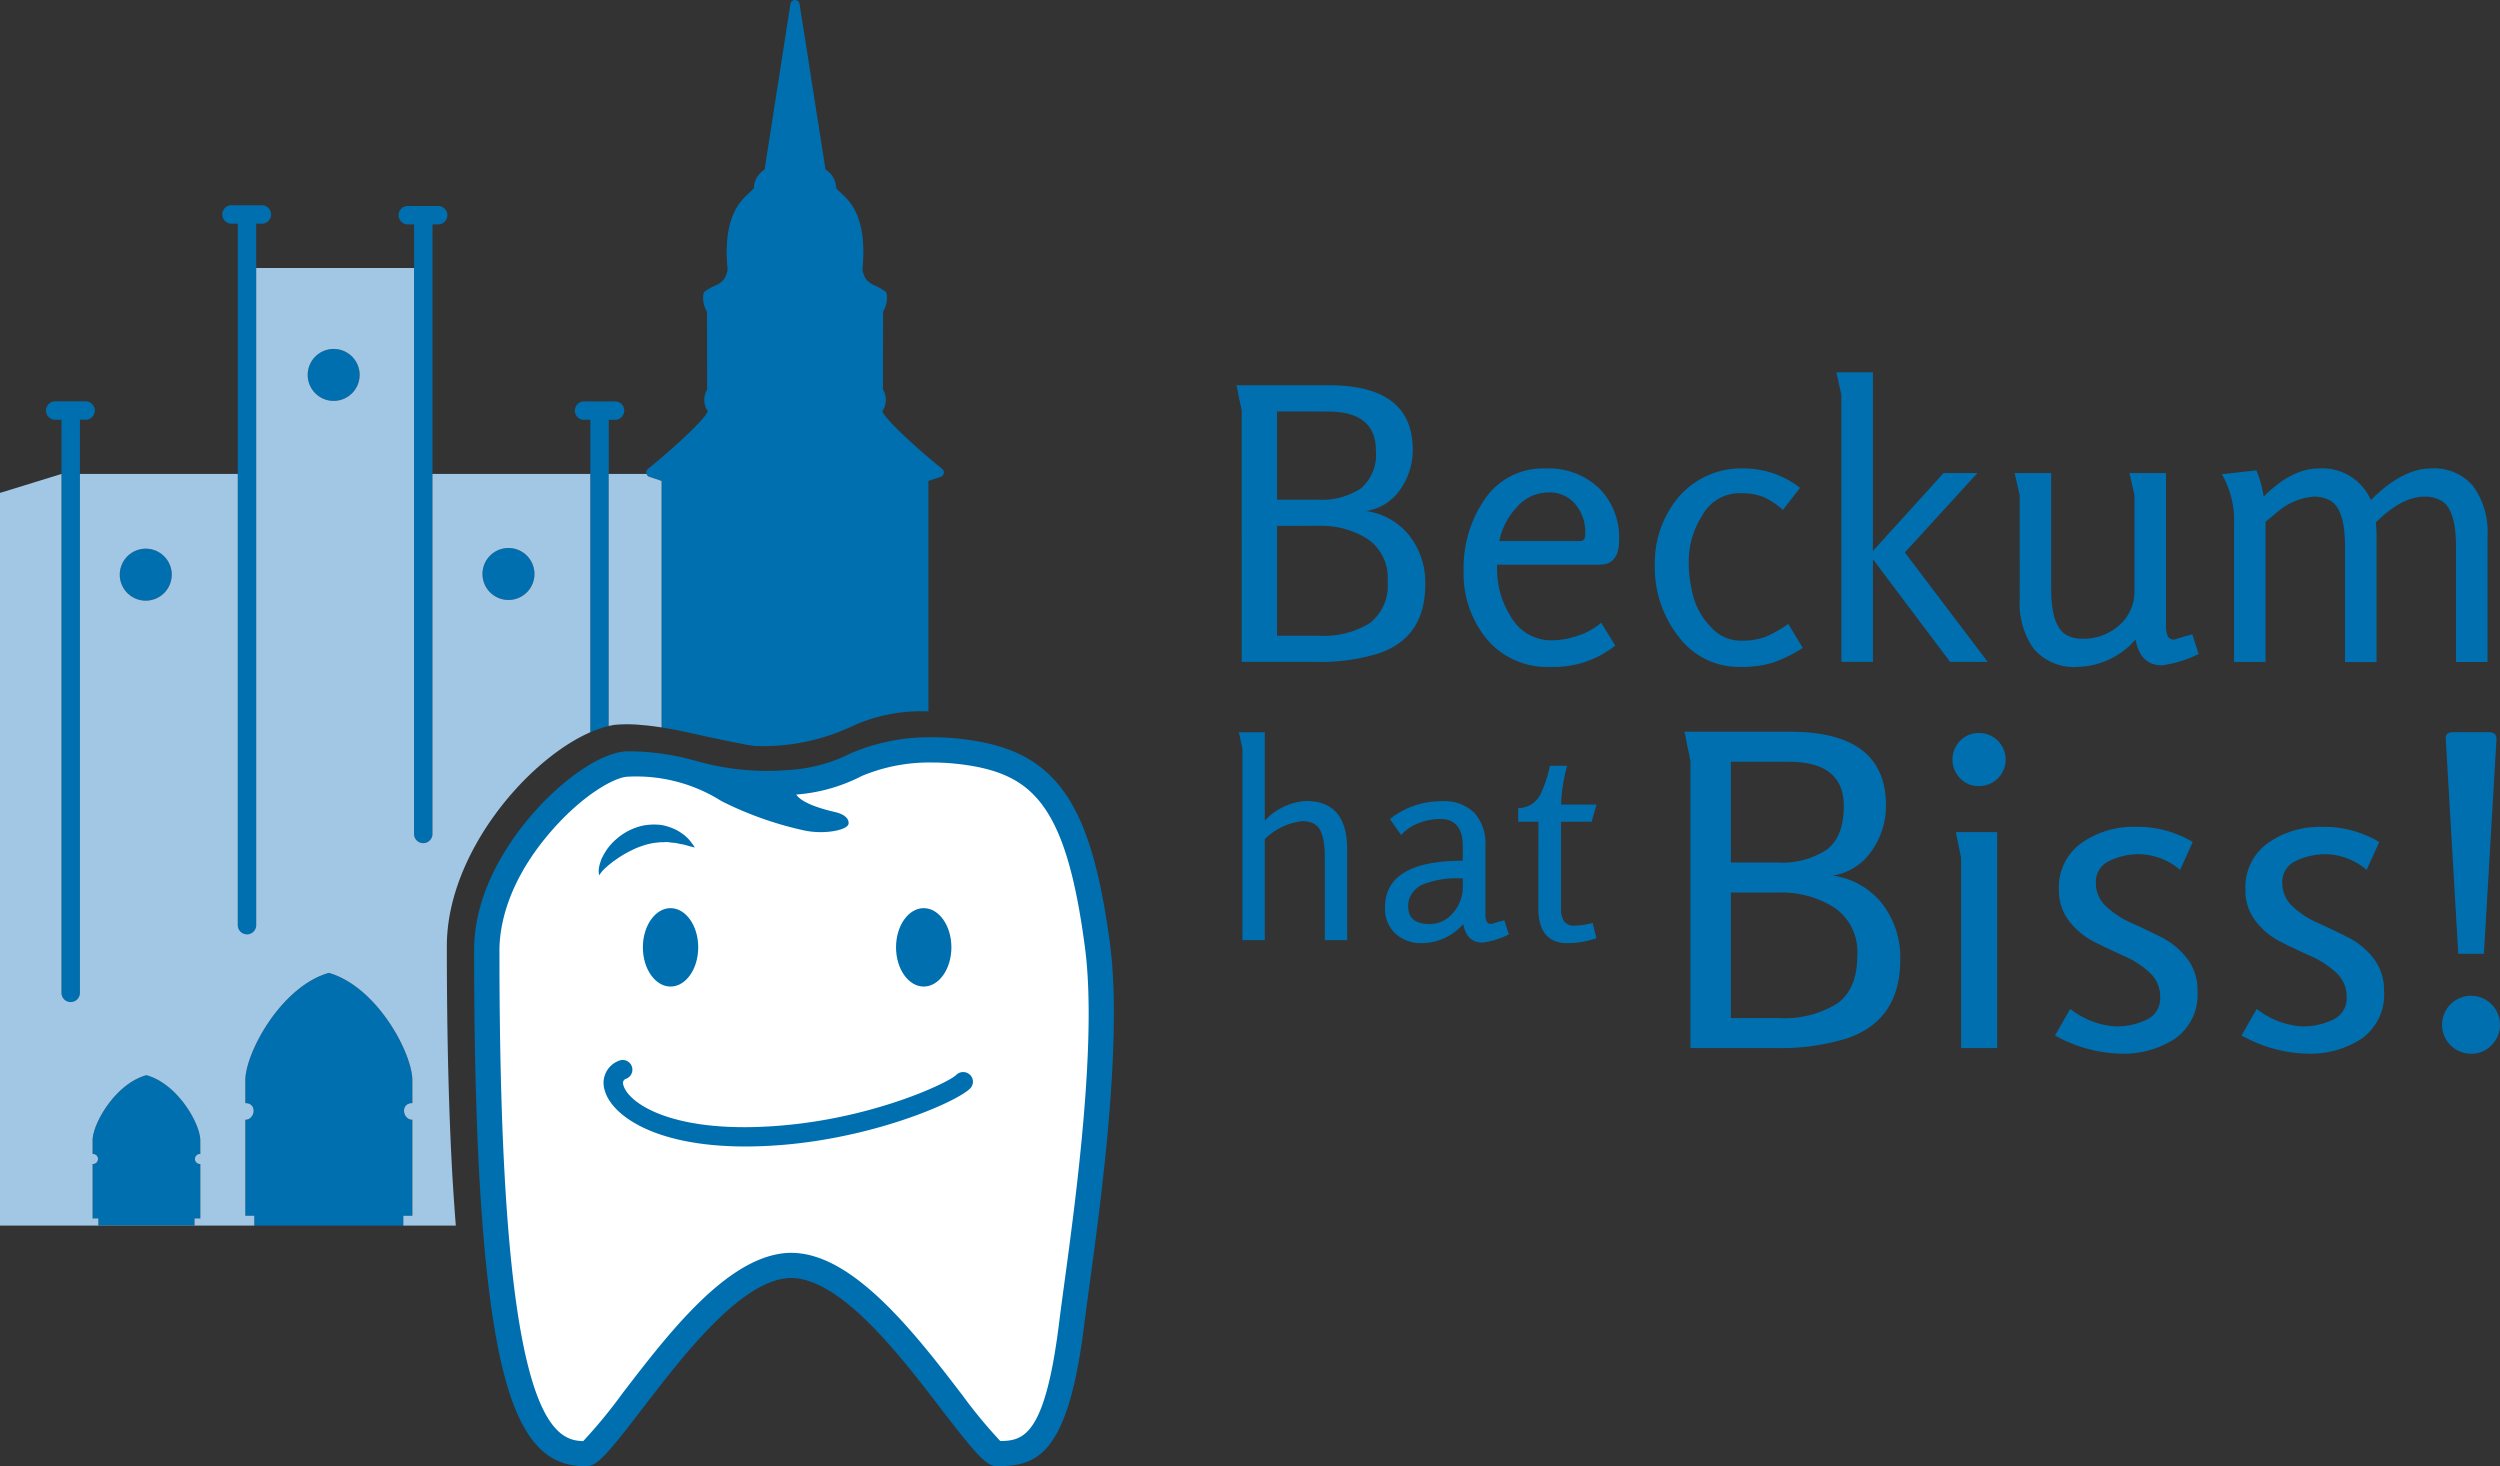<svg id="Gruppe_20" data-name="Gruppe 20" xmlns="http://www.w3.org/2000/svg" width="241.657" height="141.734" viewBox="0 0 241.657 141.734">
  <rect x="0" y="0" width="241.657" height="141.734" fill="#333333" stroke="none"/>
  <g id="Gruppe_14" data-name="Gruppe 14">
    <g id="Gruppe_7" data-name="Gruppe 7">
      <g id="Gruppe_2" data-name="Gruppe 2" transform="translate(4.476 19.84)">
        <g id="Gruppe_1" data-name="Gruppe 1">
          <path id="Pfad_1" data-name="Pfad 1" d="M14.154,103.929c-3.008.818-5.2,4.7-5.2,6.289v1.328a.485.485,0,1,1,0,.967v5.261h.56v.672H18.8v-.672h.563v-5.261a.485.485,0,1,1,0-.967v-1.328C19.364,108.632,17.167,104.747,14.154,103.929Z" transform="translate(-4.475 -19.839)" fill="#006fb0"/>
          <path id="Pfad_2" data-name="Pfad 2" d="M39.859,117.513v-9.278c-.953,0-1.189-1.605,0-1.605v-2.2c0-2.611-3.4-9.045-8.077-10.393-4.665,1.348-8.071,7.782-8.071,10.393v2.2c1.186,0,.95,1.605,0,1.605v9.278h.869v.955h14.4v-.955Z" transform="translate(-4.475 -19.839)" fill="#006fb0"/>
          <path id="Pfad_3" data-name="Pfad 3" d="M6.83,96.888A.89.89,0,0,0,7.724,96V40.573h.581a.889.889,0,0,0,0-1.777H5.365a.889.889,0,1,0,0,1.777h.576V96A.889.889,0,0,0,6.83,96.888Z" transform="translate(-4.475 -19.839)" fill="#006fb0"/>
          <path id="Pfad_4" data-name="Pfad 4" d="M23.875,90.343a.888.888,0,0,0,.889-.889V21.622h.578a.892.892,0,0,0,0-1.783H22.407a.892.892,0,1,0,0,1.783h.576V89.454A.888.888,0,0,0,23.875,90.343Z" transform="translate(-4.475 -19.839)" fill="#006fb0"/>
          <path id="Pfad_5" data-name="Pfad 5" d="M40.914,81.5a.883.883,0,0,0,.889-.887V21.692h.58a.891.891,0,0,0,0-1.781H39.449a.891.891,0,1,0,0,1.781h.576V80.614A.882.882,0,0,0,40.914,81.5Z" transform="translate(-4.475 -19.839)" fill="#006fb0"/>
          <path id="Pfad_6" data-name="Pfad 6" d="M14.086,58.06a2.512,2.512,0,1,0-2.51-2.51A2.512,2.512,0,0,0,14.086,58.06Z" transform="translate(-4.475 -19.839)" fill="#006fb0"/>
          <path id="Pfad_7" data-name="Pfad 7" d="M49.15,57.995a2.512,2.512,0,1,0-2.513-2.514A2.516,2.516,0,0,0,49.15,57.995Z" transform="translate(-4.475 -19.839)" fill="#006fb0"/>
          <path id="Pfad_8" data-name="Pfad 8" d="M32.251,33.729a2.511,2.511,0,1,0,2.513,2.508A2.514,2.514,0,0,0,32.251,33.729Z" transform="translate(-4.475 -19.839)" fill="#006fb0"/>
          <path id="Pfad_9" data-name="Pfad 9" d="M56.487,40.573h.576V70.78a10.1,10.1,0,0,1,1.783-.6v-29.6h.576a.889.889,0,1,0,0-1.777H56.487a.889.889,0,1,0,0,1.777Z" transform="translate(-4.475 -19.839)" fill="#006fb0"/>
        </g>
      </g>
      <g id="Gruppe_4" data-name="Gruppe 4" transform="translate(45.837 71.268)">
        <g id="Gruppe_3" data-name="Gruppe 3" transform="translate(0.467 0.527)">
          <path id="Pfad_10" data-name="Pfad 10" d="M106.846,91.421c-.957-7.257-2.357-11.782-4.54-14.674s-5.166-4.34-9.97-4.832a23.181,23.181,0,0,0-2.371-.121,19.185,19.185,0,0,0-7.782,1.5,15.124,15.124,0,0,1-6.024,1.6,24.77,24.77,0,0,1-8.9-.911l.008.007a23.508,23.508,0,0,0-6.3-.865c-2.294,0-5.916,2.338-9,5.815C49.844,81.319,46.3,86.166,46.3,91.928c0,20.022.976,33.286,2.983,40.549,2,7.222,5.012,8.2,7.695,8.2a1.411,1.411,0,0,0,.159-.01c.921-.119,1.783-1.017,5.116-5.342l.04-.05c3.9-5.049,9.253-11.965,13.842-12.369.1-.009.215-.012.331-.012a5.522,5.522,0,0,1,1.568.248c.015.006.031.01.048.015,4.367,1.346,9.2,7.6,12.725,12.168l.09.113c3.278,4.232,4.123,5.112,5.033,5.229a1.368,1.368,0,0,0,.154.01c3.768,0,6.771-.984,8.3-13.373.107-.869.266-2.029.449-3.37C105.961,115.757,108.043,100.547,106.846,91.421Z" transform="translate(-46.303 -71.794)" fill="#fff"/>
        </g>
        <path id="Pfad_11" data-name="Pfad 11" d="M107.306,91.347c-.972-7.428-2.393-12.057-4.61-15.016s-5.247-4.439-10.122-4.943c-.8-.08-1.606-.121-2.407-.121a19.277,19.277,0,0,0-7.9,1.535,15.3,15.3,0,0,1-6.119,1.635A24.968,24.968,0,0,1,67.11,73.5l0,.008a23.72,23.72,0,0,0-6.4-.885c-2.332,0-6.006,2.391-9.144,5.949-2.141,2.432-5.739,7.391-5.739,13.285,0,20.485.99,34.055,3.029,41.485,2.029,7.39,5.091,8.386,7.815,8.386.054,0,.108,0,.159-.009.935-.123,1.809-1.043,5.193-5.467l.041-.051c3.968-5.166,9.4-12.242,14.053-12.652.107-.01.223-.016.337-.016a5.477,5.477,0,0,1,1.59.254c.019.006.034.014.05.018,4.437,1.375,9.341,7.773,12.923,12.447l.088.117c3.33,4.328,4.19,5.229,5.113,5.35a1.558,1.558,0,0,0,.156.009c3.823,0,6.875-1.005,8.427-13.681.11-.889.271-2.076.459-3.449C106.407,116.241,108.521,100.681,107.306,91.347Zm-4.456,32.927c-.188,1.381-.349,2.577-.461,3.479-1.353,11.037-3.453,11.519-5.7,11.539a47.681,47.681,0,0,1-3.64-4.4l-.088-.116c-3.775-4.927-8.943-11.669-14.113-13.287a7.841,7.841,0,0,0-2.386-.388c-.188,0-.373.009-.552.025-5.725.506-11.3,7.764-15.773,13.6l-.039.054a48.382,48.382,0,0,1-3.724,4.52c-1.385-.033-3.474-.467-5.153-6.59-1.984-7.217-2.945-20.576-2.945-40.84,0-2.185.666-6.607,5.129-11.67,3.115-3.535,6.151-5.125,7.313-5.125a15.416,15.416,0,0,1,9.028,2.364A33.651,33.651,0,0,0,77.7,80.265c1.978.435,4.253-.028,4.323-.643s-.654-.978-1.261-1.117c-2.954-.676-3.6-1.412-3.784-1.68a.145.145,0,0,0,.009-.025A16.479,16.479,0,0,0,83.321,75a16.875,16.875,0,0,1,6.846-1.293,21,21,0,0,1,2.158.109c4.185.43,6.623,1.582,8.418,3.977,1.95,2.605,3.228,6.883,4.141,13.867C106.06,100.673,103.971,116.026,102.85,124.274Z" transform="translate(-45.836 -71.267)" fill="#006fb0"/>
      </g>
      <g id="Gruppe_5" data-name="Gruppe 5" transform="translate(62.465)">
        <path id="Pfad_12" data-name="Pfad 12" d="M62.506,45.812a.541.541,0,0,0,.1.166.453.453,0,0,0,.166.109l1.187.4V70.315c1.392.225,2.788.534,3.389.67.874.2,5,1.088,5.63,1.121a20.174,20.174,0,0,0,9.213-1.826,15.874,15.874,0,0,1,7.378-1.519h.173V46.487l1.187-.4a.444.444,0,0,0,.139-.766c-2.656-2.154-5.566-4.849-5.781-5.586a1.925,1.925,0,0,0,.059-2.078l.014-7.537a2.571,2.571,0,0,0,.347-1.709.4.4,0,0,0-.181-.273,6.447,6.447,0,0,0-.966-.547,1.975,1.975,0,0,1-.843-.6,2.367,2.367,0,0,1-.354-.93c.5-5.06-1.206-6.621-2.124-7.459-.156-.14-.415-.38-.415-.451a2.164,2.164,0,0,0-1.03-1.763L77.286.376a.445.445,0,0,0-.879,0l-2.5,16.016a2.167,2.167,0,0,0-1.035,1.763c0,.071-.254.311-.413.451-.915.838-2.624,2.4-2.126,7.459a2.429,2.429,0,0,1-.352.93,1.966,1.966,0,0,1-.844.6,6.655,6.655,0,0,0-.967.547.419.419,0,0,0-.179.273,2.558,2.558,0,0,0,.35,1.709l.014,7.537a1.911,1.911,0,0,0,.059,2.078c-.22.737-3.128,3.432-5.781,5.586a.464.464,0,0,0-.164.424C62.478,45.771,62.5,45.788,62.506,45.812Z" transform="translate(-62.464 0.001)" fill="#006fb0"/>
      </g>
      <g id="Gruppe_6" data-name="Gruppe 6" transform="translate(0 25.908)">
        <path id="Pfad_13" data-name="Pfad 13" d="M38.984,117.513v.955h5.075q-.162-2.048-.3-4.287c-.374-6.313-.567-13.959-.567-22.733,0-8.945,7.757-18,13.867-20.668V45.812H41.8v34.8a.889.889,0,0,1-1.778,0V25.907H24.764V89.454a.891.891,0,0,1-1.781,0V45.812H7.724V96a.892.892,0,0,1-1.783,0V45.812L0,47.644v70.824H24.58v-.955h-.869v-9.278c.95,0,1.186-1.605,0-1.605v-2.2c0-2.611,3.406-9.045,8.071-10.393,4.673,1.348,8.077,7.782,8.077,10.393v2.2c-1.189,0-.953,1.605,0,1.605v9.278ZM49.15,52.97a2.512,2.512,0,1,1-2.513,2.511A2.513,2.513,0,0,1,49.15,52.97Zm-35.064.066a2.512,2.512,0,1,1-2.51,2.514A2.515,2.515,0,0,1,14.086,53.036Zm5.278,58.51a.485.485,0,1,0,0,.967v5.261H18.8v.672H9.509v-.672h-.56v-5.261a.485.485,0,1,0,0-.967v-1.328c0-1.586,2.2-5.471,5.2-6.289,3.013.818,5.21,4.7,5.21,6.289ZM32.251,38.751a2.511,2.511,0,1,1,2.513-2.514A2.517,2.517,0,0,1,32.251,38.751Z" transform="translate(0.001 -25.907)" fill="#a1c7e5"/>
        <path id="Pfad_14" data-name="Pfad 14" d="M59.4,70.065a13.717,13.717,0,0,1,2.7.024c.565.041,1.206.125,1.849.226V46.487l-1.187-.4a.371.371,0,0,1-.166-.109.541.541,0,0,1-.1-.166h-3.66V70.175C59.034,70.13,59.22,70.1,59.4,70.065Z" transform="translate(0.001 -25.907)" fill="#a1c7e5"/>
      </g>
    </g>
    <g id="Gruppe_9" data-name="Gruppe 9" transform="translate(119.511 35.99)">
      <g id="Gruppe_8" data-name="Gruppe 8">
        <path id="Pfad_15" data-name="Pfad 15" d="M119.51,37.239h8.928q8.116,0,8.119,6.209a6.575,6.575,0,0,1-1.231,3.895,4.838,4.838,0,0,1-3.289,2.054,6.469,6.469,0,0,1,4.207,2.391,7.392,7.392,0,0,1,1.525,4.7q0,5.177-4.555,6.684a18.857,18.857,0,0,1-5.916.808h-7.273V39.665a2.464,2.464,0,0,1-.073-.369l-.185-.809-.147-.808A2.915,2.915,0,0,0,119.51,37.239Zm3.93,2.535V48.3h3.931a6.875,6.875,0,0,0,4.17-1.084,4.318,4.318,0,0,0,1.453-3.692q0-3.747-4.668-3.748Zm0,11.057V61.448h4.078a8.407,8.407,0,0,0,4.885-1.213,4.582,4.582,0,0,0,1.729-4.041,4.526,4.526,0,0,0-1.948-4.1,8.355,8.355,0,0,0-4.666-1.268Z" transform="translate(-119.51 -35.989)" fill="#006fb0"/>
        <path id="Pfad_16" data-name="Pfad 16" d="M149.835,64.462a7.592,7.592,0,0,1-6.1-2.664,9.961,9.961,0,0,1-2.258-6.668,11.632,11.632,0,0,1,2.078-6.926,6.767,6.767,0,0,1,5.859-2.92,7.074,7.074,0,0,1,5.142,1.893,6.719,6.719,0,0,1,1.948,5.051q0,2.352-1.875,2.351h-9.917v.369a8.525,8.525,0,0,0,1.411,4.791,4.445,4.445,0,0,0,3.913,2.153,7.7,7.7,0,0,0,2.537-.463,6.533,6.533,0,0,0,2.2-1.231l1.361,2.2A9.492,9.492,0,0,1,149.835,64.462Zm-4.9-12.16h7.675c.269,0,.443-.055.515-.166a1.171,1.171,0,0,0,.11-.606,4.2,4.2,0,0,0-.954-2.791,3.264,3.264,0,0,0-2.644-1.14A4.047,4.047,0,0,0,146.6,49.05,6.45,6.45,0,0,0,144.933,52.3Z" transform="translate(-119.51 -35.989)" fill="#006fb0"/>
        <path id="Pfad_17" data-name="Pfad 17" d="M162.26,61.542a10.789,10.789,0,0,1-2.3-6.871,9.881,9.881,0,0,1,2.334-6.666,8,8,0,0,1,6.411-2.721,8.769,8.769,0,0,1,5.288,1.875l-1.65,2.129a7.451,7.451,0,0,0-1.929-1.267,5.921,5.921,0,0,0-2.188-.348,4.091,4.091,0,0,0-3.691,2.168,8.265,8.265,0,0,0-1.3,4.279,12.757,12.757,0,0,0,.5,3.729,6.787,6.787,0,0,0,1.726,2.847,3.807,3.807,0,0,0,2.754,1.231,6.706,6.706,0,0,0,2.446-.367,12.081,12.081,0,0,0,2.2-1.248l1.4,2.312a13.648,13.648,0,0,1-2.9,1.432,10.252,10.252,0,0,1-3.125.406A7.245,7.245,0,0,1,162.26,61.542Z" transform="translate(-119.51 -35.989)" fill="#006fb0"/>
        <path id="Pfad_18" data-name="Pfad 18" d="M177.989,38.157l-.478-2.168h3.53V53.255l6.831-7.529h3.271L184.127,53.4l8.008,10.578H188.5l-7.456-9.919v9.919h-3.052Z" transform="translate(-119.51 -35.989)" fill="#006fb0"/>
        <path id="Pfad_19" data-name="Pfad 19" d="M195.226,47.892l-.479-2.166h3.525v11.24q0,3.455,1.4,4.373a3.113,3.113,0,0,0,1.65.4,5.146,5.146,0,0,0,3.531-1.3,4.3,4.3,0,0,0,1.469-3.362V47.892l-.478-2.166h3.525V60.421a2.492,2.492,0,0,0,.166,1.064.648.648,0,0,0,.645.33.478.478,0,0,0,.107-.017.637.637,0,0,0,.147-.057l.59-.181.552-.147a2.2,2.2,0,0,0,.327-.111l.625,1.91a11.329,11.329,0,0,1-3.525,1.1q-2.132,0-2.573-2.5a7.637,7.637,0,0,1-5.528,2.647,5.129,5.129,0,0,1-4.316-1.746,7.554,7.554,0,0,1-1.357-4.758Z" transform="translate(-119.51 -35.989)" fill="#006fb0"/>
        <path id="Pfad_20" data-name="Pfad 20" d="M214.771,45.837l3.34-.369a10.592,10.592,0,0,1,.7,2.537q2.717-2.723,5.327-2.721a5.11,5.11,0,0,1,5.035,3.049q3.047-3.047,5.805-3.049a4.887,4.887,0,0,1,4.111,1.746,7.536,7.536,0,0,1,1.363,4.758v12.2H237.4V52.78q0-3.526-1.4-4.373a3.113,3.113,0,0,0-1.65-.4q-2.2,0-4.7,2.5c.049.541.073.967.073,1.287v12.2h-3.051V52.78q0-3.526-1.393-4.373a3.144,3.144,0,0,0-1.655-.4,6.1,6.1,0,0,0-3.638,1.615l-.991.809V63.983h-3.047V50.722A8.975,8.975,0,0,0,214.771,45.837Z" transform="translate(-119.51 -35.989)" fill="#006fb0"/>
      </g>
    </g>
    <g id="Gruppe_11" data-name="Gruppe 11" transform="translate(162.812 70.732)">
      <g id="Gruppe_10" data-name="Gruppe 10">
        <path id="Pfad_21" data-name="Pfad 21" d="M162.811,70.731h10.207q9.28,0,9.281,7.1a7.492,7.492,0,0,1-1.406,4.451,5.553,5.553,0,0,1-3.76,2.354,7.365,7.365,0,0,1,4.809,2.728,8.462,8.462,0,0,1,1.743,5.377q0,5.922-5.208,7.643a21.578,21.578,0,0,1-6.762.924H163.4V73.5a2.359,2.359,0,0,1-.083-.42l-.21-.926-.171-.922A2.9,2.9,0,0,0,162.811,70.731Zm4.495,2.9v9.742H171.8a7.878,7.878,0,0,0,4.768-1.236q1.659-1.239,1.658-4.223,0-4.283-5.332-4.283Zm0,12.642V98.409h4.661a9.641,9.641,0,0,0,5.588-1.385q1.97-1.385,1.972-4.621a5.169,5.169,0,0,0-2.226-4.681,9.556,9.556,0,0,0-5.334-1.45Z" transform="translate(-162.811 -70.731)" fill="#006fb0"/>
        <path id="Pfad_22" data-name="Pfad 22" d="M189.464,75.226a2.586,2.586,0,0,1,0-3.612,2.392,2.392,0,0,1,1.785-.756,2.563,2.563,0,1,1,.021,5.125A2.418,2.418,0,0,1,189.464,75.226Zm.1,7.685-.506-2.478h3.993v20.875h-3.487Z" transform="translate(-162.811 -70.731)" fill="#006fb0"/>
        <path id="Pfad_23" data-name="Pfad 23" d="M198.643,100.089l1.47-2.561a7.919,7.919,0,0,0,4.307,1.68,6.61,6.61,0,0,0,3.13-.672,2.239,2.239,0,0,0,1.26-2.121,3.134,3.134,0,0,0-1.011-2.394,8.8,8.8,0,0,0-2.456-1.6q-1.45-.651-2.876-1.363a7.161,7.161,0,0,1-2.437-2,4.766,4.766,0,0,1-1.011-3.046,5.253,5.253,0,0,1,2.164-4.514,8.734,8.734,0,0,1,5.273-1.574,10.328,10.328,0,0,1,5.5,1.468l-1.221,2.69a6.3,6.3,0,0,0-3.8-1.512,6.494,6.494,0,0,0-3.086.672,2.189,2.189,0,0,0-1.259,2.057,3.062,3.062,0,0,0,1.006,2.332,8.765,8.765,0,0,0,2.456,1.593q1.449.654,2.9,1.387a7.224,7.224,0,0,1,2.456,2.037,4.917,4.917,0,0,1,1.006,3.108,5.213,5.213,0,0,1-2.139,4.621,9.03,9.03,0,0,1-5.229,1.47A13.608,13.608,0,0,1,198.643,100.089Z" transform="translate(-162.811 -70.731)" fill="#006fb0"/>
        <path id="Pfad_24" data-name="Pfad 24" d="M216.671,100.089l1.47-2.561a7.889,7.889,0,0,0,4.306,1.68,6.589,6.589,0,0,0,3.125-.672,2.239,2.239,0,0,0,1.26-2.121,3.13,3.13,0,0,0-1.006-2.394,8.876,8.876,0,0,0-2.456-1.6c-.967-.434-1.929-.889-2.876-1.363a7.111,7.111,0,0,1-2.436-2,4.766,4.766,0,0,1-1.011-3.046A5.252,5.252,0,0,1,219.21,81.5a8.713,8.713,0,0,1,5.273-1.574,10.318,10.318,0,0,1,5.5,1.468l-1.22,2.69a6.313,6.313,0,0,0-3.8-1.512,6.512,6.512,0,0,0-3.091.672,2.188,2.188,0,0,0-1.26,2.057,3.066,3.066,0,0,0,1.011,2.332,8.708,8.708,0,0,0,2.456,1.593c.967.436,1.935.9,2.9,1.387a7.231,7.231,0,0,1,2.461,2.037,4.941,4.941,0,0,1,1.006,3.108,5.208,5.208,0,0,1-2.142,4.621,9.009,9.009,0,0,1-5.226,1.47A13.607,13.607,0,0,1,216.671,100.089Z" transform="translate(-162.811 -70.731)" fill="#006fb0"/>
        <path id="Pfad_25" data-name="Pfad 25" d="M238.883,101.854a2.8,2.8,0,1,1,1.953-.82A2.665,2.665,0,0,1,238.883,101.854Zm-1.26-9.66L236.408,71.36c0-.39.235-.586.713-.586h3.441c.5,0,.758.211.758.631L240.1,92.194Z" transform="translate(-162.811 -70.731)" fill="#006fb0"/>
      </g>
    </g>
    <g id="Gruppe_13" data-name="Gruppe 13" transform="translate(119.753 70.781)">
      <g id="Gruppe_12" data-name="Gruppe 12">
        <path id="Pfad_26" data-name="Pfad 26" d="M120.094,72.337l-.342-1.557h2.505v8.545a5.944,5.944,0,0,1,3.984-1.9q3.978,0,3.98,4.668v8.783h-2.163v-8.07q0-2.535-.975-3.139a2.293,2.293,0,0,0-1.213-.291,6.092,6.092,0,0,0-3.613,1.74v9.76h-2.163Z" transform="translate(-119.752 -70.78)" fill="#006fb0"/>
        <path id="Pfad_27" data-name="Pfad 27" d="M145.848,90.321a8.093,8.093,0,0,1-2.532.791q-1.555,0-1.873-1.795a5.363,5.363,0,0,1-3.955,1.848,3.7,3.7,0,0,1-2.609-.922,3.271,3.271,0,0,1-1-2.531q0-4.512,7.518-4.51V81.8c0-1.758-.733-2.637-2.19-2.637a5.8,5.8,0,0,0-2.083.406,4.192,4.192,0,0,0-1.689,1.149l-1.079-1.555a7.934,7.934,0,0,1,5.034-1.715,4.109,4.109,0,0,1,3.125,1.121,4.46,4.46,0,0,1,1.069,3.2v6.541a1.834,1.834,0,0,0,.117.764.47.47,0,0,0,.464.236l.21-.05.371-.133.42-.1a.782.782,0,0,0,.239-.082Zm-9.729-2.691c0,1.127.693,1.687,2.08,1.687a2.858,2.858,0,0,0,2.271-1.093,3.72,3.72,0,0,0,.923-2.465v-.844a8.87,8.87,0,0,0-3.985.633,2.5,2.5,0,0,0-.908.791A2.143,2.143,0,0,0,136.119,87.63Z" transform="translate(-119.752 -70.78)" fill="#006fb0"/>
        <path id="Pfad_28" data-name="Pfad 28" d="M148.707,79.431h-1.953V78.112a2.406,2.406,0,0,0,2.217-1.478,11.726,11.726,0,0,0,.844-2.61h1.661a16.867,16.867,0,0,0-.582,3.747h3.428l-.473,1.66h-2.955v8.384a2.125,2.125,0,0,0,.3,1.254,1.165,1.165,0,0,0,1,.407,7.492,7.492,0,0,0,1.753-.264l.368,1.478a8.853,8.853,0,0,1-2.822.475q-2.79,0-2.793-3.4Z" transform="translate(-119.752 -70.78)" fill="#006fb0"/>
      </g>
    </g>
  </g>
  <path id="Pfad_29" data-name="Pfad 29" d="M67.491,91.571c0,2.092-1.2,3.791-2.676,3.791s-2.675-1.7-2.675-3.791,1.2-3.789,2.675-3.789S67.491,89.479,67.491,91.571Z" transform="translate(0.001 0.001)" fill="#006fb0"/>
  <path id="Pfad_30" data-name="Pfad 30" d="M91.964,91.571c0,2.092-1.2,3.791-2.676,3.791s-2.676-1.7-2.676-3.791,1.2-3.789,2.676-3.789S91.964,89.479,91.964,91.571Z" transform="translate(0.001 0.001)" fill="#006fb0"/>
  <g id="Gruppe_15" data-name="Gruppe 15" transform="translate(58.352 102.462)">
    <path id="Pfad_31" data-name="Pfad 31" d="M72.037,110.821c-8.931,0-13.032-3.123-13.608-5.517a2.282,2.282,0,0,1,1.411-2.776.938.938,0,0,1,.7,1.741.431.431,0,0,0-.286.6c.408,1.7,4.751,4.889,15.589,3.9,8.874-.809,15.823-4.108,16.587-4.864a.951.951,0,0,1,1.324-.019.923.923,0,0,1,.048,1.3c-1.126,1.213-8.753,4.629-17.791,5.451C74.592,110.763,73.268,110.821,72.037,110.821Z" transform="translate(-58.351 -102.461)" fill="#006fb0"/>
  </g>
  <g id="Gruppe_16" data-name="Gruppe 16" transform="translate(57.865 79.701)">
    <path id="Pfad_32" data-name="Pfad 32" d="M57.913,84.618l-.017-.135a1.344,1.344,0,0,1-.023-.382,2.6,2.6,0,0,1,.121-.627,3.2,3.2,0,0,1,.3-.746,5.338,5.338,0,0,1,1.237-1.579,5.638,5.638,0,0,1,.929-.683,5.845,5.845,0,0,1,1.1-.5,4.828,4.828,0,0,1,1.2-.246,5.484,5.484,0,0,1,1.191.029,5.277,5.277,0,0,1,1.06.312,3.971,3.971,0,0,1,.848.459,3.813,3.813,0,0,1,1.007.971,5.06,5.06,0,0,1,.295.428s-.2-.039-.506-.123c-.149-.041-.33-.094-.536-.153-.214-.037-.447-.074-.684-.134s-.512-.041-.77-.094-.548.018-.822-.006c-.281.043-.565.043-.848.111a5.729,5.729,0,0,0-.852.225,8.283,8.283,0,0,0-.839.322c-.268.139-.545.256-.8.412-.263.137-.5.3-.742.446-.21.174-.457.3-.638.467a7.747,7.747,0,0,0-.907.81A4.523,4.523,0,0,0,57.913,84.618Z" transform="translate(-57.864 -79.7)" fill="#006fb0"/>
  </g>
</svg>
